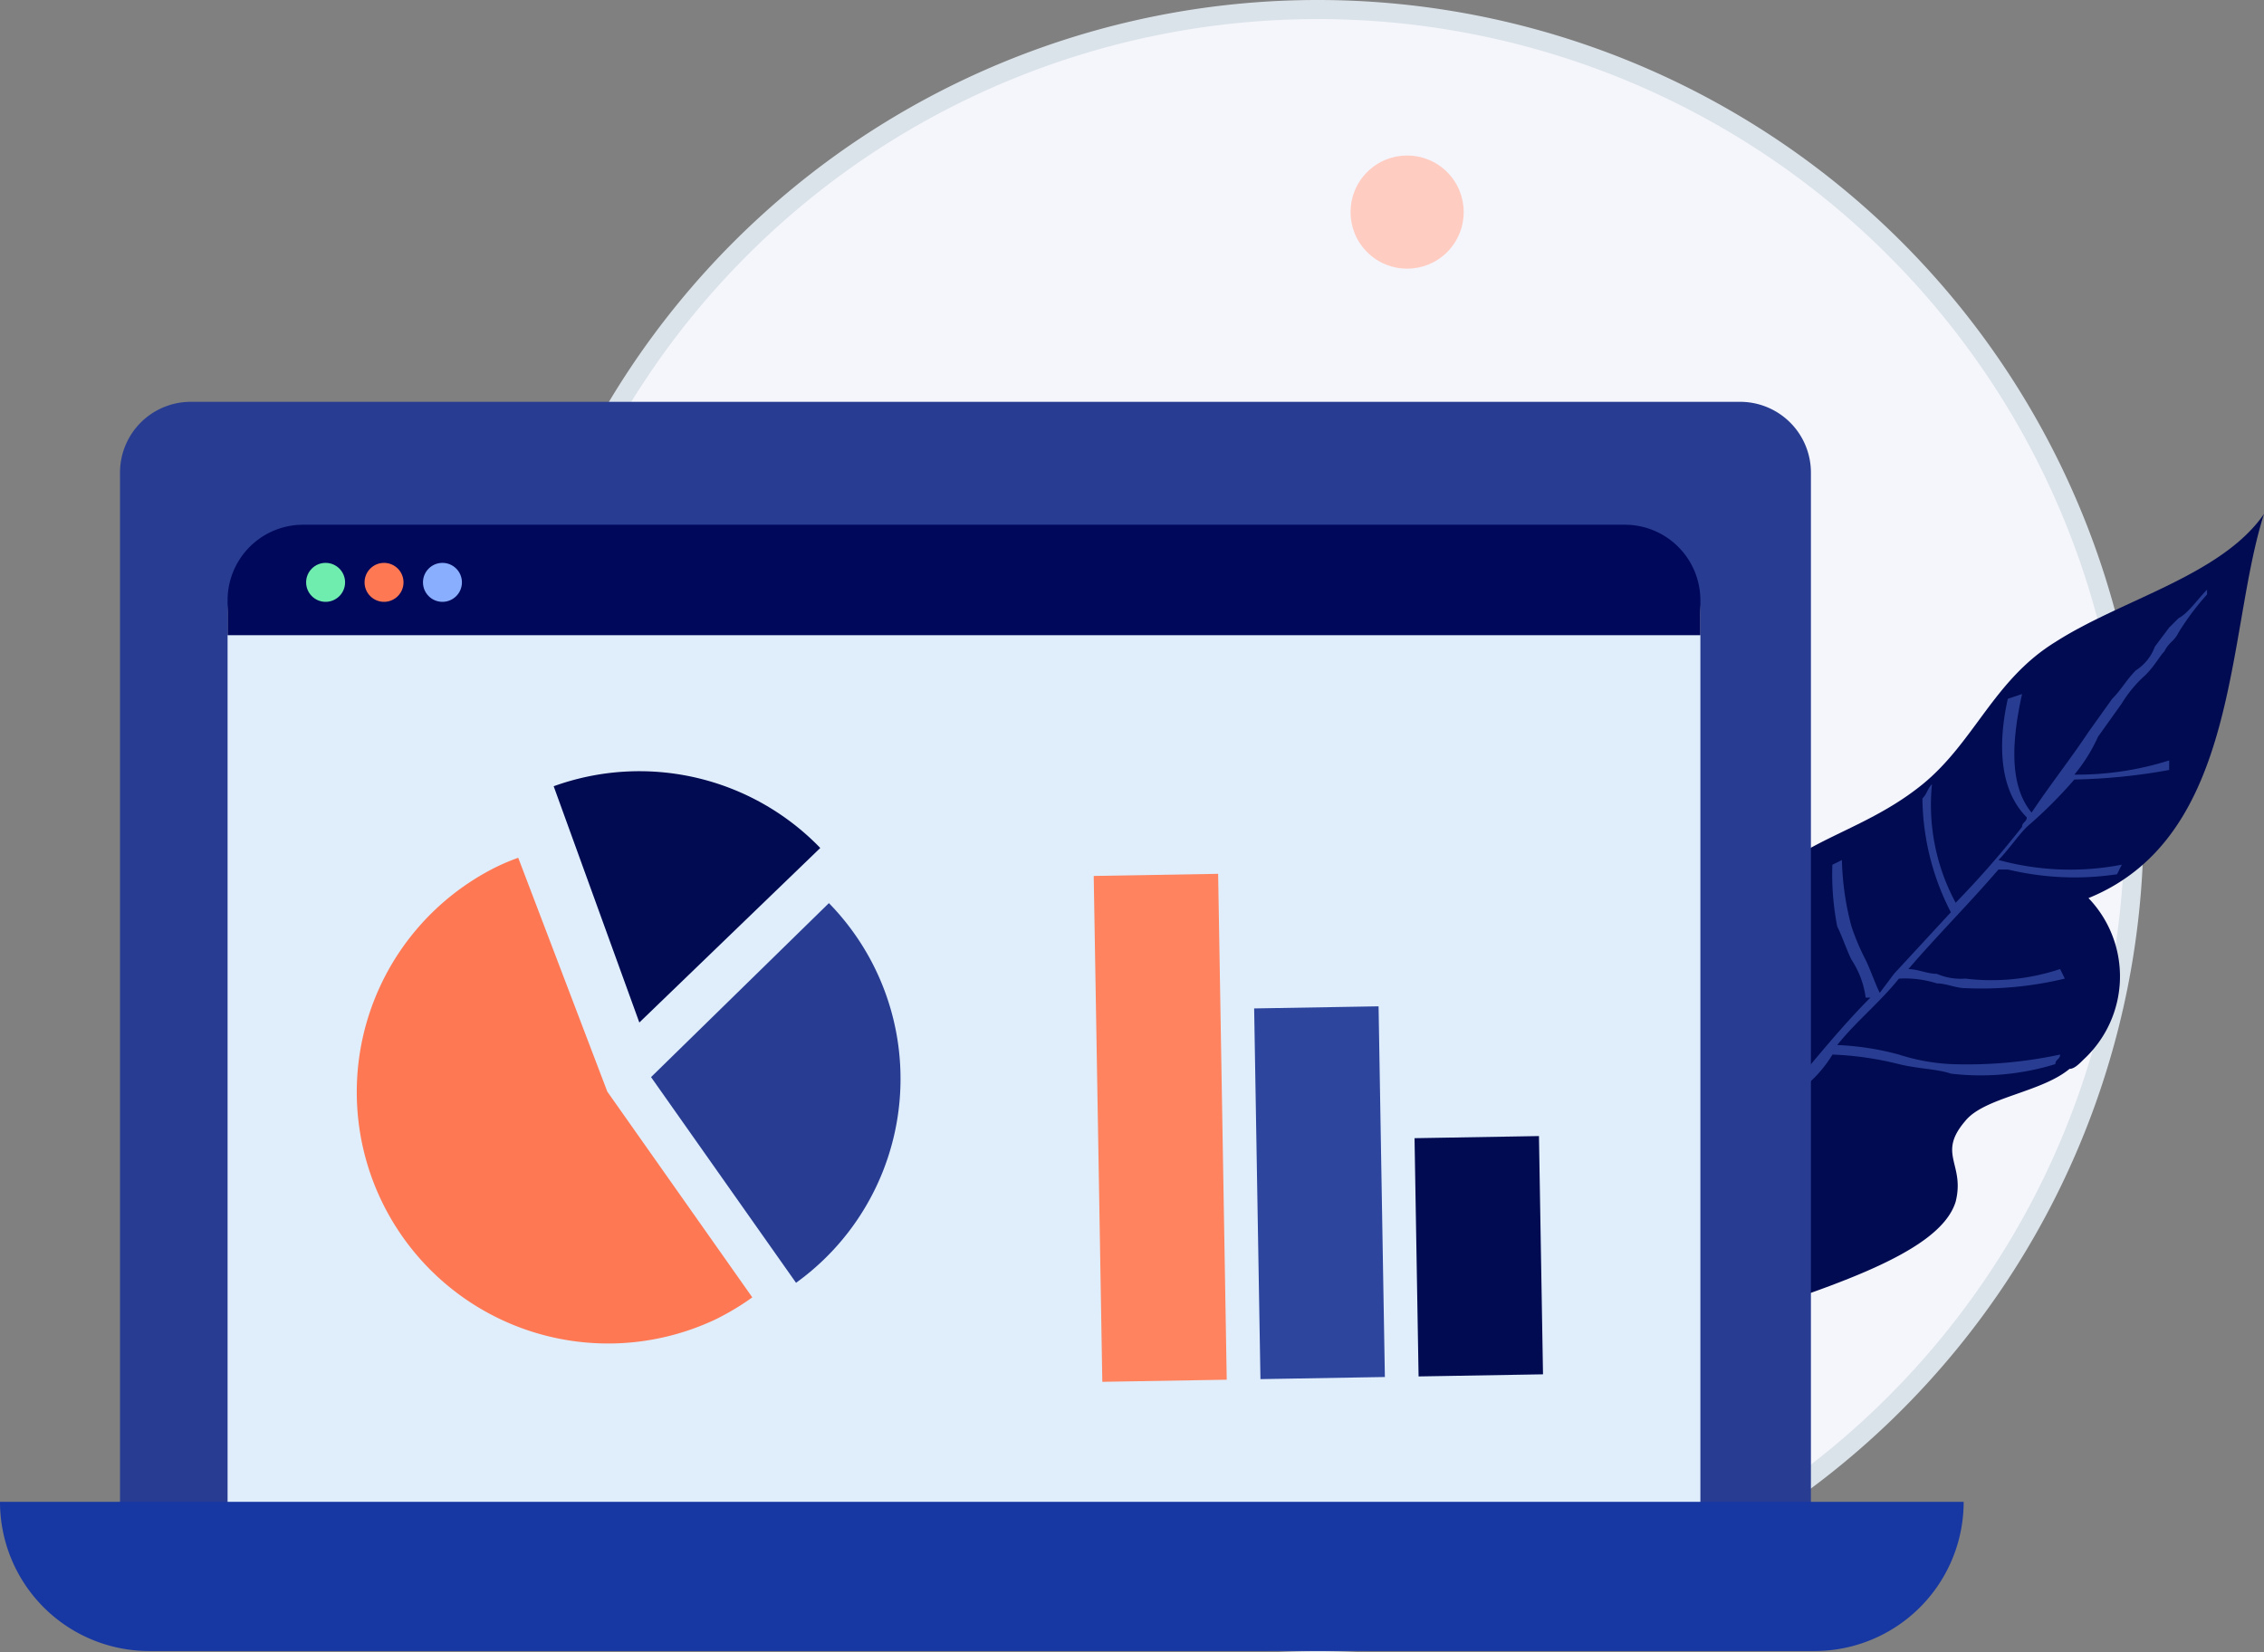 <svg xmlns="http://www.w3.org/2000/svg" width="118.672" height="86.584" viewBox="0 0 118.672 86.584">
  <rect x="0" y="0" width="118.672" height="86.584" fill="#808080" stroke="none"/>
  <g id="Groupe_3735" data-name="Groupe 3735" transform="translate(-3982.725 455.501)">
    <g id="Groupe_3729" data-name="Groupe 3729" transform="translate(3939.37 -500.758)">
      <path id="Tracé_4653" data-name="Tracé 4653" d="M113.214,80.549A42.792,42.792,0,1,1,70.421,37.757,42.792,42.792,0,0,1,113.214,80.549Z" transform="translate(42 8)" fill="#f5f6fb" stroke="#dbe3ea" stroke-miterlimit="10" stroke-width="1"/>
      <circle id="Ellipse_281" data-name="Ellipse 281" cx="2.966" cy="2.966" r="2.966" transform="translate(112.918 56.373) rotate(-45)" fill="#ffccc2"/>
      <g id="Groupe_3734" data-name="Groupe 3734" transform="translate(122.995 72.192)">
        <path id="Tracé_3821" data-name="Tracé 3821" d="M305.6,87.956c-.746-4.474-3.977-7.705-.249-12.179,1.491-1.741,3.977-2.486,5.717-3.977,1.989-1.74,1.243-2.485,1.989-4.97,1.491-5.22,5.965-4.971,9.942-8.2,2.734-2.237,3.728-5.468,6.959-7.456,3.48-2.237,8.7-3.479,10.936-6.71-1.989,6.213-1.243,16.9-9.2,20.132a5.925,5.925,0,0,1-.248,8.451c-.249.248-.5.5-.746.5-1.49,1.242-4.473,1.49-5.468,2.734-1.491,1.74,0,2.237-.5,4.225-1.74,5.717-25.6,7.207-22.618,14.415Z" transform="translate(-301.862 -44.461)" fill="#010b51"/>
        <g id="Groupe_2894" data-name="Groupe 2894" transform="translate(1.252 3.976)">
          <path id="Tracé_3822" data-name="Tracé 3822" d="M330.895,58.3a30.651,30.651,0,0,0,4.971-.5v-.5a16.023,16.023,0,0,1-4.971.745,8.7,8.7,0,0,0,1.242-1.988l1.243-1.741a6.548,6.548,0,0,1,1.242-1.49c.5-.5.745-.994.994-1.243.248-.5.5-.5.745-.994a13.746,13.746,0,0,1,1.491-1.988v-.249c-.5.5-.994,1.242-1.491,1.491l-.5.5-.745.994a2.481,2.481,0,0,1-.994,1.242c-.5.5-.745.994-1.242,1.491l-1.243,1.74c-.994,1.491-1.988,2.734-2.982,4.225-1.243-1.491-.994-3.976-.5-6.214l-.746.249h0c-.5,2.237-.5,4.722.994,6.214,0,.248-.248.248-.248.5a49.857,49.857,0,0,1-3.48,3.976,10.793,10.793,0,0,1-1.242-6.214c-.249.249-.249.5-.5.746a13.237,13.237,0,0,0,1.491,5.965l-2.983,3.231h0l-.745.994c-.249-.5-.5-1.242-.746-1.74A12.106,12.106,0,0,1,319.213,66a14.632,14.632,0,0,1-.5-3.479l-.5.248A14.193,14.193,0,0,0,318.467,66c.249.5.5,1.243.746,1.741a4.75,4.75,0,0,1,.745,1.989h.249c-1.243,1.242-2.486,2.734-3.728,4.224l-.249.249a8.81,8.81,0,0,0-.994-2.237c-.248-.5-.5-.746-.745-1.243A14.524,14.524,0,0,1,313.5,66c-.248.249-.248.5-.5.746a18.633,18.633,0,0,0,.994,3.976,5.451,5.451,0,0,0,.745,1.243c.5.994,1.243,1.988.994,2.734-1.988,2.237-3.976,4.722-6.213,6.959a43.925,43.925,0,0,0-3.977,5.468c0,.249-.249.249-.249.5v.5l-.745,1.491,1.491-2.237a43.952,43.952,0,0,1,3.976-5.468c1.989-2.238,4.225-4.722,6.214-6.96h0l.746-.745a6.6,6.6,0,0,0,1.242-1.491,16.829,16.829,0,0,1,3.48.5c.993.248,1.988.248,2.734.5a13.275,13.275,0,0,0,5.468-.5c0-.248.249-.248.249-.5a23.227,23.227,0,0,1-5.717.5,10.539,10.539,0,0,1-2.734-.5,14.582,14.582,0,0,0-3.232-.5c.994-1.242,2.238-2.237,3.232-3.479h0a5.478,5.478,0,0,1,1.988.248c.5,0,.994.249,1.491.249a18.608,18.608,0,0,0,5.22-.5l-.248-.5a11.361,11.361,0,0,1-4.972.5,3.147,3.147,0,0,1-1.491-.249c-.5,0-.994-.248-1.491-.248,1.491-1.741,3.232-3.48,4.722-5.22h.5a14.972,14.972,0,0,0,5.717.248l.249-.5a14.22,14.22,0,0,1-6.463-.248c.5-.5.994-1.243,1.491-1.74A23.576,23.576,0,0,0,330.895,58.3Z" transform="translate(-303.057 -48.356)" fill="#283d92"/>
          <path id="Tracé_3823" data-name="Tracé 3823" d="M303.585,90.248l.5-.745a3.443,3.443,0,0,1-.994.745Z" transform="translate(-303.088 -47.498)" fill="#93b6fc"/>
        </g>
      </g>
      <path id="Rectangle_678" data-name="Rectangle 678" d="M3.71,0H84.923a3.71,3.71,0,0,1,3.71,3.71V60.585a0,0,0,0,1,0,0H0a0,0,0,0,1,0,0V3.71A3.71,3.71,0,0,1,3.71,0Z" transform="translate(49.645 66.317)" fill="#283d92"/>
      <path id="Rectangle_679" data-name="Rectangle 679" d="M3.96,0H73.237A3.96,3.96,0,0,1,77.2,3.96V51.79a0,0,0,0,1,0,0H0a0,0,0,0,1,0,0V3.96A3.96,3.96,0,0,1,3.96,0Z" transform="translate(55.284 73.483)" fill="#e0eefc"/>
      <path id="Rectangle_680" data-name="Rectangle 680" d="M0,0H102.929a0,0,0,0,1,0,0V0a7.817,7.817,0,0,1-7.817,7.817H7.817A7.817,7.817,0,0,1,0,0V0A0,0,0,0,1,0,0Z" transform="translate(43.355 123.971)" fill="#1737a2"/>
      <path id="Rectangle_754" data-name="Rectangle 754" d="M3.96,0H73.237A3.96,3.96,0,0,1,77.2,3.96V5.79a0,0,0,0,1,0,0H0a0,0,0,0,1,0,0V3.96A3.96,3.96,0,0,1,3.96,0Z" transform="translate(55.284 72.758)" fill="#00085b"/>
    </g>
    <g id="Groupe_3730" data-name="Groupe 3730" transform="matrix(1, -0.017, 0.017, 1, 116.52, 96.4)">
      <rect id="Rectangle_748" data-name="Rectangle 748" width="6.522" height="12.487" transform="translate(3947.578 -425.139)" fill="#010b51"/>
      <rect id="Rectangle_749" data-name="Rectangle 749" width="6.522" height="19.428" transform="translate(3939.289 -432.08)" fill="#2d459d"/>
      <rect id="Rectangle_750" data-name="Rectangle 750" width="6.522" height="26.514" transform="translate(3931 -439.165)" fill="#ff835e"/>
    </g>
    <g id="Groupe_3732" data-name="Groupe 3732" transform="translate(-449 716.708)">
      <path id="Tracé_2651" data-name="Tracé 2651" d="M113.3.789l4.49,12.383,9.484-9.148A13.188,13.188,0,0,0,113.3.789Z" transform="translate(4347.447 -1131.79)" fill="#010b51"/>
      <path id="Tracé_2652" data-name="Tracé 2652" d="M118.039,15.54l7.6,10.781a13.172,13.172,0,0,0,1.723-19.9Z" transform="translate(4347.812 -1131.297)" fill="#283d92"/>
      <path id="Tracé_2653" data-name="Tracé 2653" d="M112.18,4.213a11.388,11.388,0,0,0-1.185.5,13.176,13.176,0,0,0,11.517,23.7,13.472,13.472,0,0,0,1.938-1.16l-7.6-10.783Z" transform="translate(4346.709 -1131.466)" fill="#ff7854"/>
    </g>
    <g id="Groupe_3733" data-name="Groupe 3733" transform="translate(3998.771 -426)">
      <ellipse id="Ellipse_302" data-name="Ellipse 302" cx="1.021" cy="1.021" rx="1.021" ry="1.021" fill="#6fedae"/>
      <ellipse id="Ellipse_303" data-name="Ellipse 303" cx="1.021" cy="1.021" rx="1.021" ry="1.021" transform="translate(3.063)" fill="#ff7854"/>
      <ellipse id="Ellipse_304" data-name="Ellipse 304" cx="1.021" cy="1.021" rx="1.021" ry="1.021" transform="translate(6.125)" fill="#89aefd"/>
    </g>
  </g>
</svg>
